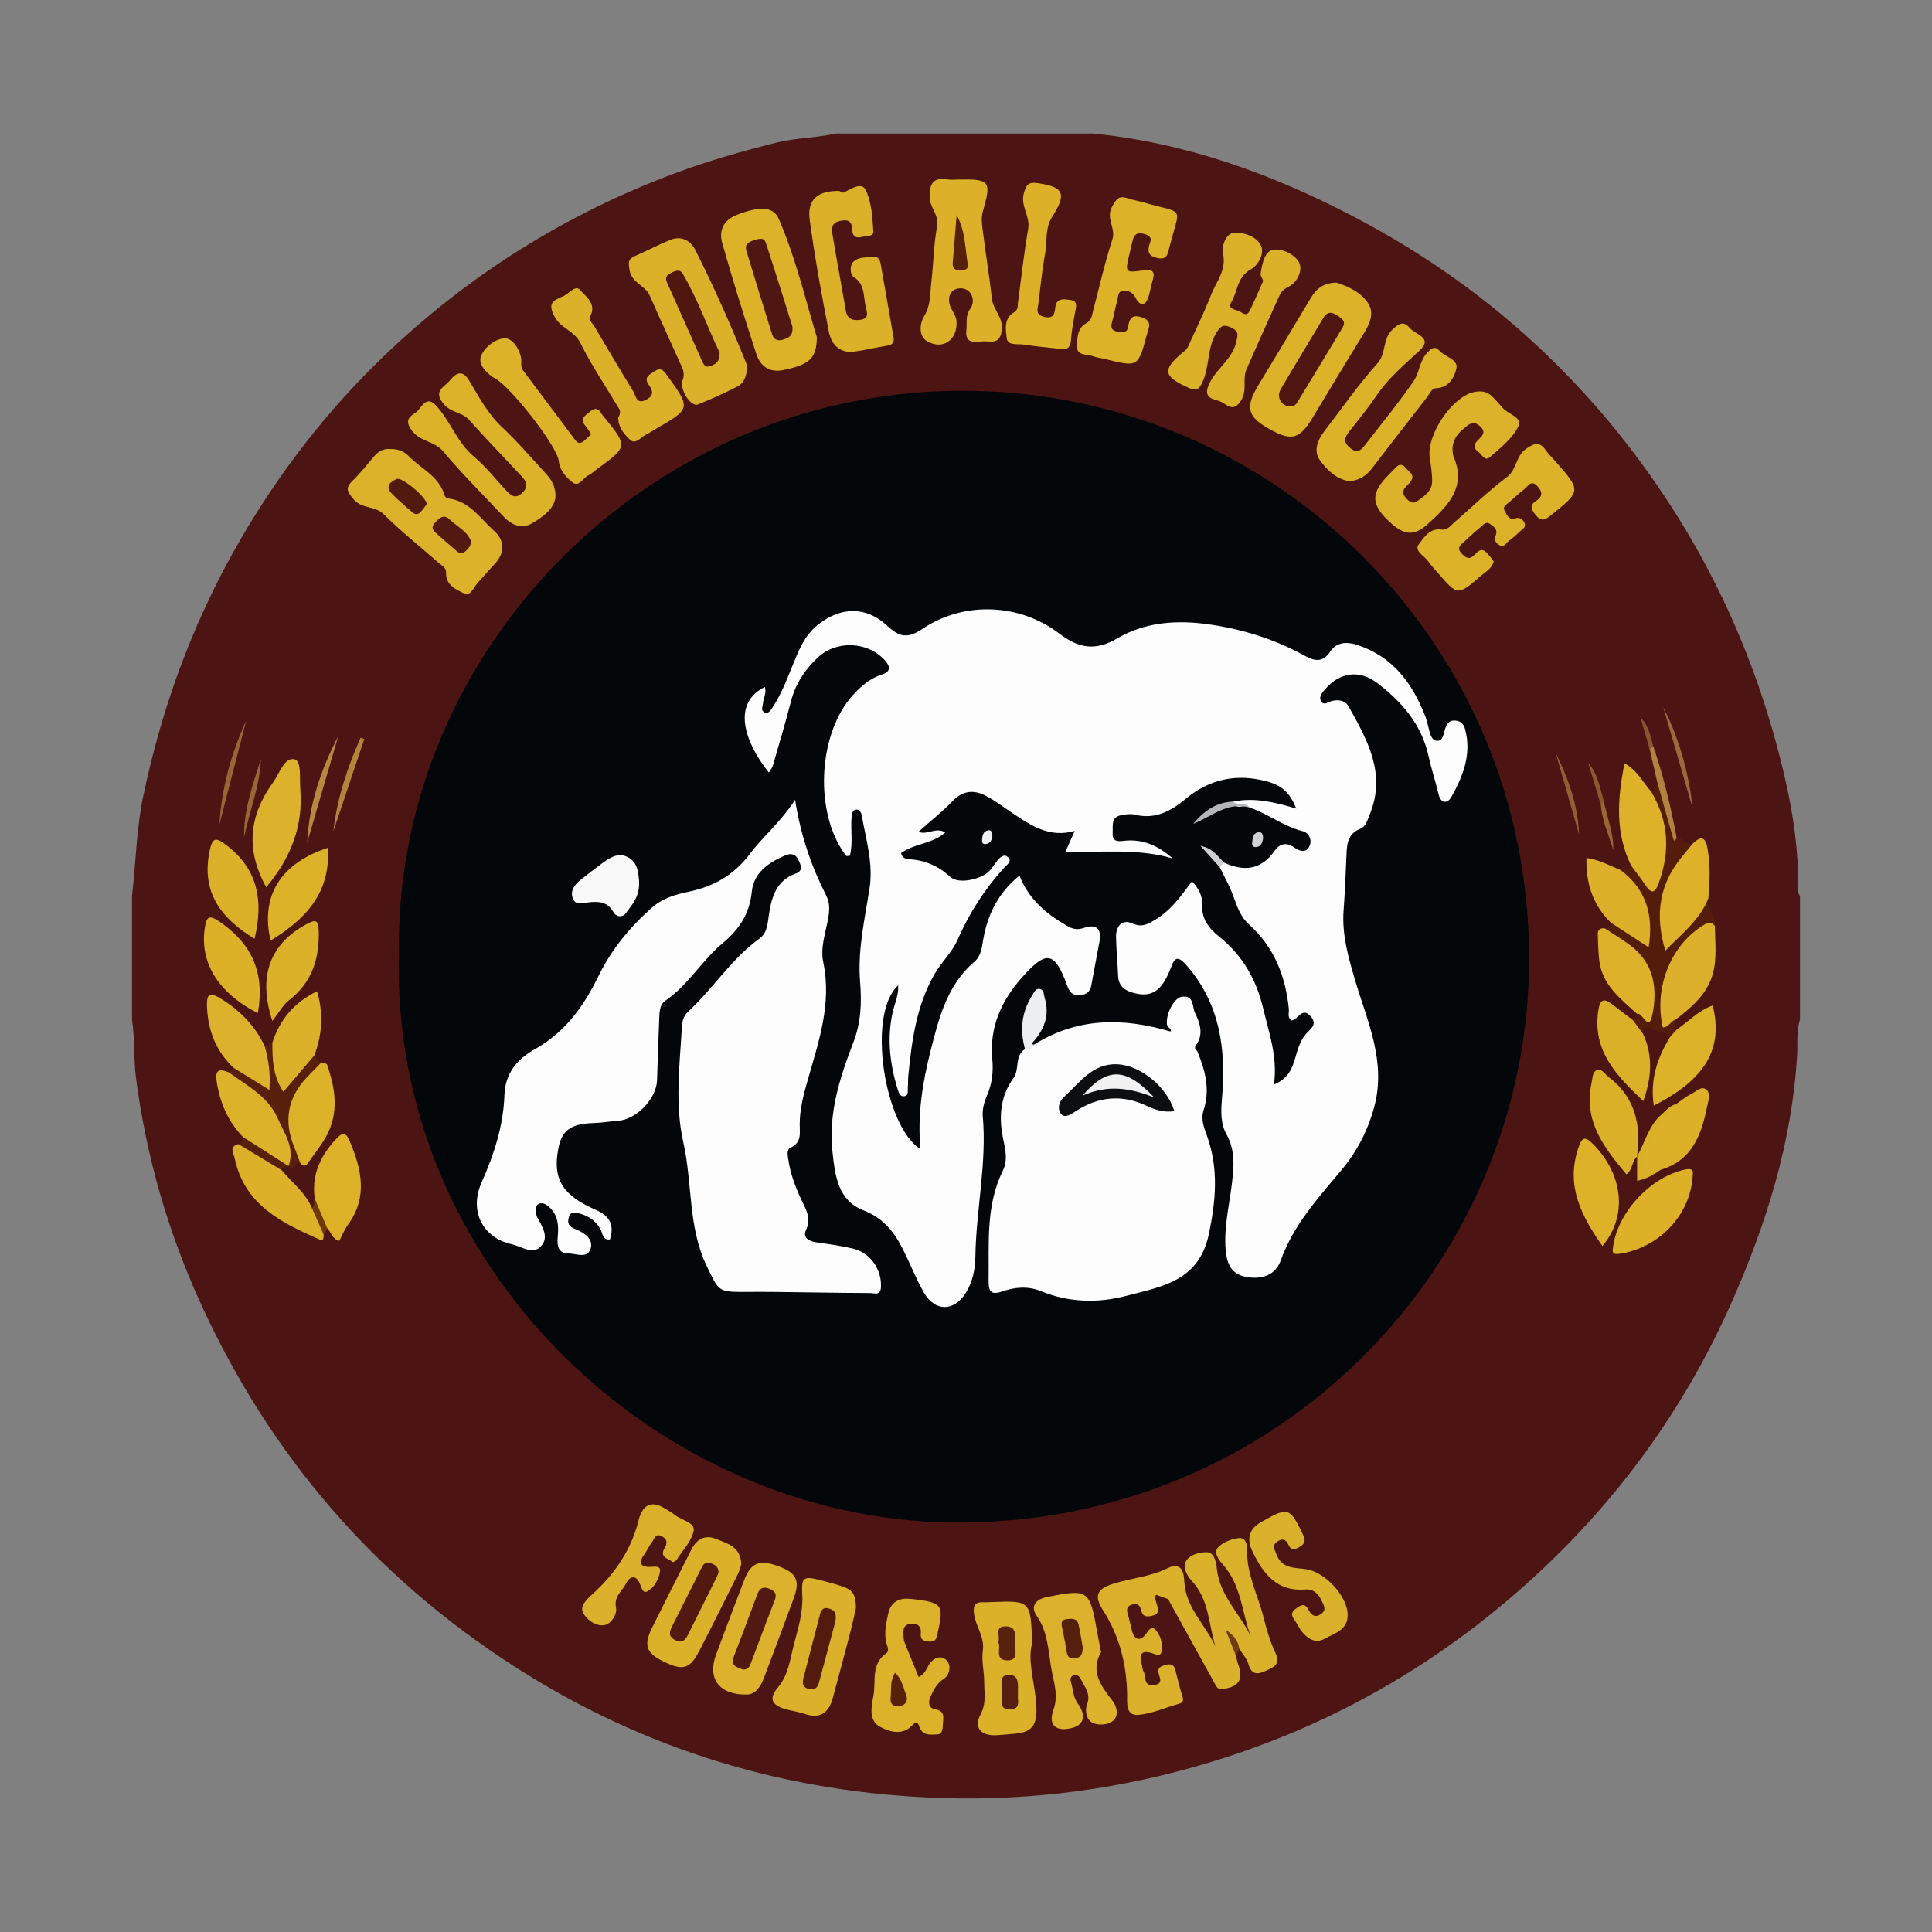 <?xml version="1.0" encoding="utf-8"?>
<!-- Generator: Adobe Illustrator 17.0.0, SVG Export Plug-In . SVG Version: 6.00 Build 0)  -->
<!DOCTYPE svg PUBLIC "-//W3C//DTD SVG 1.1//EN" "http://www.w3.org/Graphics/SVG/1.1/DTD/svg11.dtd">
<svg version="1.1" id="Layer_1" xmlns="http://www.w3.org/2000/svg" xmlns:xlink="http://www.w3.org/1999/xlink" x="0px" y="0px"
	 width="200px" height="200px" viewBox="0 0 200 200" enable-background="new 0 0 200 200" xml:space="preserve">
<rect x="0" y="0" width="200" height="200" fill="#808080" stroke="none"/>
<g>
	<path fill="#4C1412" d="M13.666,105.554c0-4.272,0-8.543,0-12.815c0.412-3.434,0.446-6.897,1.161-10.313
		c1.984-9.482,5.303-18.43,10.196-26.799c4.052-6.929,8.93-13.214,14.715-18.764c8.745-8.389,18.818-14.706,30.181-18.943
		c3.424-1.277,6.932-2.272,10.478-3.159c2.019-0.505,4.1-0.473,6.113-0.936c8.881,0,17.761,0,26.642,0
		c9.578,0.95,18.448,4.151,26.914,8.568c10.743,5.605,19.958,13.076,27.555,22.562c8.547,10.673,14.244,22.679,17.245,35.987
		c0.803,3.562,1.299,7.172,1.298,10.836c0,0.325-0.094,0.677,0.169,0.961c0,4.272,0,8.543,0,12.815
		c-0.399,1.188-0.222,2.436-0.293,3.645c-0.537,9.112-3.227,17.652-6.906,25.896c-4.894,10.968-11.871,20.498-20.766,28.551
		c-9.673,8.757-20.766,15.087-33.303,18.846c-9.008,2.7-18.212,3.94-27.593,3.64c-15.956-0.51-30.75-4.956-44.203-13.605
		c-14.457-9.294-25.256-21.809-32.416-37.427c-3.437-7.498-5.721-15.359-6.779-23.549C13.82,109.568,13.977,107.542,13.666,105.554z
		"/>
	<path fill="#04070A" d="M41.298,98.531c-0.396-31.378,26.215-58.648,59.381-58.07c31.483,0.549,57.569,26.147,57.614,58.685
		c0.045,31.805-26.009,58.86-59.811,58.461C68.107,157.248,40.322,131.13,41.298,98.531z"/>
	<path fill="#DCB12A" d="M130.768,29.073c-0.126-0.325-0.3-0.547-0.27-0.737c0.147-0.946,0.382-2.211,1.176-2.442
		c0.956-0.278,2.315,0.43,2.769,1.207c0.478,0.819-0.115,2.138-1.097,2.61c-0.547,0.263-0.764,0.591-0.954,1.008
		c-1.141,2.502-2.261,5.014-3.362,7.535c-0.444,1.016,0.133,2.152-0.58,3.246c-0.826,1.266-1.47,0.346-2.094,0.073
		c-0.639-0.28-1.816-0.264-1.26-1.65c0.683-1.7,2.467-2.657,2.885-4.534c0.15-0.674,0.305-1.08-0.49-1.458
		c-0.776-0.368-1.068-0.272-1.545,0.477c-1.01,1.584-0.708,3.482-1.45,5.117c-0.348,0.766-0.616,1-1.476,0.612
		c-2.677-1.205-2.754-1.878-0.347-3.843c0.28-0.228,0.42-0.648,0.58-0.999c0.722-1.584,1.495-3.149,2.119-4.772
		c0.533-1.387,1.638-2.567,1.223-4.337c-0.142-0.604,0.263-2.085,1.23-2.104c0.969-0.019,2.302,0.404,2.722,1.37
		c0.362,0.834-0.297,2.004-1.075,2.435c-1.449,0.802-1.345,2.357-2.059,3.493c-0.338,0.538,0.416,0.672,0.797,0.811
		c0.362,0.132,0.818,0.662,1.143,0.008C129.874,31.151,130.323,30.065,130.768,29.073z"/>
	<path fill="#DCB22A" d="M40.444,46.484c0.732-0.016,1.379,0.233,1.854,0.724c1.265,1.306,3.121,2.072,3.702,4.007
		c0.073,0.243,0.214,0.361,0.465,0.394c2.151,0.278,3.26,2.077,4.688,3.349c1.079,0.961,1.159,2.253,0.058,3.421
		c-0.577,0.612-1.117,1.26-1.693,1.873c-0.44,0.468-0.833,1.496-1.388,1.222c-0.841-0.416-2.005-0.848-1.951-2.197
		c0.021-0.533-0.458-0.733-0.78-1.017c-1.895-1.669-3.881-3.244-5.669-5.019c-0.91-0.904-2.264-0.535-3.124-1.559
		c-0.622-0.741-0.913-1.131-0.133-1.889c0.802-0.78,1.502-1.665,2.228-2.521C39.171,46.718,39.729,46.412,40.444,46.484z"/>
	<path fill="#DCB12A" d="M77.332,38.098c-0.054,0.8-0.287,1.543-0.972,1.898c-1.341,0.696-2.726,1.321-4.131,1.877
		c-0.699,0.276-1.919-1.528-1.562-2.525c0.207-0.58,0.093-0.962-0.103-1.403c-1.097-2.458-2.229-4.9-3.313-7.363
		c-0.463-1.053-1.866-1.272-2.079-2.627c-0.115-0.731-0.202-1.118,0.533-1.437c1.233-0.536,2.426-1.169,3.668-1.681
		c1.128-0.465,2.109,0.065,2.582,0.998c1.952,3.848,3.693,7.798,5.307,11.801C77.322,37.786,77.313,37.965,77.332,38.098z"/>
	<path fill="#DAB12A" d="M120.907,162.319c1.642-0.79,1.665,0.955,1.696,1.466c0.166,2.694,2.203,4.419,3.221,6.667
		c-0.716-2.29-0.639-4.837-2.423-6.765c-0.484-0.523-0.961-1.354-0.69-1.958c0.347-0.774,1.405-1.037,2.178-1.045
		c0.825-0.009,1.014,1.047,1.074,1.663c0.273,2.807,2.362,4.651,3.494,7.002c-0.896-2.484-0.974-5.264-2.854-7.378
		c-0.395-0.444-1.022-1.233-0.511-1.786c0.488-0.528,1.354-0.857,2.097-0.959c0.815-0.112,0.92,0.721,0.911,1.317
		c-0.036,2.457,1.128,4.607,1.707,6.904c0.314,1.247,0.678,2.507,1.227,3.662c0.557,1.173-0.129,1.449-0.934,1.826
		c-0.89,0.417-1.539,0.494-1.874-0.697c-0.159-0.567-0.622-1.049-0.948-1.569c-0.339-0.378-0.661-0.767-0.77-1.164
		c0.376,0.495,0.29,1.211,0.426,1.875c0.085,0.321,0.146,0.65,0.259,0.961c0.55,1.511,0.048,2.281-1.583,2.504
		c-0.421,0.058-0.598-0.09-0.776-0.415c-1.632-2.967-3.274-5.929-4.913-8.892c-0.518-0.554-0.307-1.358-0.717-1.98
		C119.722,162.83,120.659,162.733,120.907,162.319z"/>
	<path fill="#DCB129" d="M99.27,18.587c3.241-0.058,3.371,0.164,2.457,3.366c-0.189,0.662-0.052,1.442,0.038,2.155
		c0.286,2.277,0.665,4.542,0.917,6.822c0.126,1.143,1.158,1.878,1.022,3.214c-0.167,1.647-1.216,1.113-2.043,1.201
		c-0.847,0.09-1.776,0.204-1.619-1.166c0.086-0.751-0.142-1.497,0.416-2.236c0.38-0.503,0.337-1.376-0.231-1.841
		c-0.428-0.351-1.196-0.338-1.59,0.003c-0.547,0.473-0.456,1.303-0.147,1.867c0.241,0.441,0.5,0.803,0.529,1.339
		c0.099,1.862-1.392,2.95-3.027,2.025c-0.993-0.562-0.717-1.974-0.35-2.559c0.724-1.156,0.626-2.339,0.764-3.524
		c0.226-1.947,0.251-3.925,0.602-5.845c0.216-1.182-0.742-1.871-0.765-2.965c-0.03-1.47,0.352-2.094,1.853-1.864
		C98.477,18.637,98.877,18.587,99.27,18.587z"/>
	<path fill="#DCB229" d="M154.633,58.119c-0.231,0.791-0.882,1.092-1.378,1.523c-2.342,2.032-2.349,2.027-4.362-0.28
		c-0.369-0.422-0.756-0.834-1.075-1.292c-0.388-0.557-1.457-1.039-0.946-1.721c0.524-0.7,1.136-1.71,2.353-1.531
		c0.599,0.088,0.905-0.377,1.27-0.693c1.825-1.578,3.552-3.283,5.478-4.722c1.059-0.791,0.916-2.184,2.002-2.935
		c0.858-0.593,1.392-0.797,2.038,0.14c0.285,0.413,0.661,0.762,0.994,1.141c2.705,3.085,2.692,3.068-0.527,5.646
		c-0.605,0.485-0.966,0.573-1.5-0.073c-0.472-0.572-0.695-0.996,0.052-1.48c0.676-0.438,0.658-0.925,0.122-1.507
		c-0.664-0.721-0.969,0.009-1.354,0.303c-0.534,0.407-1.031,0.865-1.532,1.314c-0.278,0.249-0.773,0.478-0.509,0.924
		c0.223,0.378,0.408,1.009,1.094,0.785c0.487-0.159,0.776,0.092,0.952,0.459c0.236,0.493-0.259,0.68-0.512,0.934
		c-0.355,0.356-0.75,0.677-1.149,0.983c-0.28,0.215-0.487,0.721-0.968,0.369c-0.32-0.234-0.573-0.489-0.347-0.981
		c0.276-0.602-0.233-0.957-0.622-1.214c-0.407-0.27-0.716,0.168-1.001,0.403c-0.562,0.464-1.098,0.959-1.633,1.454
		c-0.363,0.335-0.818,0.623-0.275,1.219c0.46,0.505,0.829,0.688,1.372,0.121c0.294-0.307,0.674-0.711,1.147-0.277
		C154.135,57.426,154.379,57.806,154.633,58.119z"/>
	<path fill="#DCB229" d="M57.501,51.477c-0.17,1.259-1.348,2.059-2.467,2.717c-0.993,0.585-2.068,0.178-2.882-0.692
		c-2.106-2.252-4.304-4.427-6.285-6.784c-0.92-1.094-2.439-0.976-3.301-2.235c-0.766-1.118-0.01-1.412,0.517-1.813
		c0.582-0.442,0.997-1.851,2.093-0.648c1.471,1.615,2.149,3.799,3.893,5.255c1.196,0.999,2.171,2.261,3.242,3.409
		c0.525,0.563,1.021,1.083,1.796,0.291c0.667-0.681,0.331-1.197-0.167-1.73c-1.8-1.924-3.631-3.821-5.384-5.786
		c-0.715-0.802-1.834-0.72-2.596-1.603c-1.215-1.408,0.061-1.769,0.648-2.513c0.673-0.854,1.327-0.98,1.926,0.008
		c1.033,1.702,1.936,3.462,3.436,4.866c1.592,1.491,3.017,3.162,4.497,4.77C57.04,49.612,57.54,50.291,57.501,51.477z"/>
	<path fill="#DCB229" d="M139.704,49.813c-1.305-0.169-2.328-1.132-3.083-2.192c-0.666-0.935-0.231-2.06,0.465-2.966
		c1.813-2.36,3.519-4.816,5.499-7.027c0.952-1.063,0.503-2.512,1.564-3.515c0.766-0.724,1.193-0.863,1.846-0.107
		c0.573,0.663,2.396,0.952,0.941,2.303c-1.548,1.438-3.162,2.781-4.372,4.55c-0.918,1.342-1.942,2.613-2.952,3.889
		c-0.538,0.679-0.448,1.179,0.23,1.692c0.735,0.556,1.117,0.082,1.512-0.429c1.68-2.179,3.443-4.301,4.992-6.57
		c0.606-0.888,0.601-2.14,1.463-2.997c0.452-0.449,0.745-0.624,1.211-0.125c0.592,0.633,1.949,0.903,1.749,1.809
		c-0.193,0.877-0.747,2.006-2.097,2.059c-0.487,0.019-0.662,0.569-0.93,0.912c-1.899,2.434-3.791,4.873-5.667,7.325
		C141.503,49.171,140.832,49.71,139.704,49.813z"/>
	<path fill="#DCB229" d="M138.328,29.254c1.127,0.368,2.471,0.912,3.266,2.09c0.742,1.099,0.181,2.224-0.478,3.282
		c-1.778,2.855-3.496,5.748-5.239,8.625c-1.418,2.341-2.273,2.495-4.921,0.896c-1.813-1.095-1.988-2.118-0.728-4.206
		c1.825-3.025,3.658-6.045,5.461-9.084C136.244,29.922,136.954,29.3,138.328,29.254z"/>
	<path fill="#DCB229" d="M84.561,34.913c-0.017,2.217-0.802,2.848-3.495,3.401c-1.433,0.294-2.359-0.431-2.755-1.628
		c-1.264-3.825-2.455-7.677-3.555-11.552c-0.348-1.226,0.125-2.33,1.443-2.856c2.34-0.935,3.841-0.943,4.406,0.352
		C82.396,26.738,83.397,31.114,84.561,34.913z"/>
	<path fill="#DCB228" d="M119.04,25.143c0.195-0.426,0.067-0.744-0.612-0.929c-0.738-0.202-1.039,0.085-1.19,0.731
		c-0.102,0.437-0.209,0.873-0.312,1.309c-0.479,2.02-0.481,2.007,1.58,1.71c0.689-0.099,1.098,0.123,0.848,0.941
		c-0.18,0.588-0.278,1.202-0.454,1.791c-0.312,1.045-0.907,0.986-1.331,0.161c-0.323-0.629-0.787-0.808-1.324-0.757
		c-0.564,0.054-0.476,0.689-0.598,1.084c-0.215,0.694-0.313,1.424-0.52,2.121c-0.155,0.521-0.115,0.883,0.479,1.01
		c0.507,0.108,1.074,0.237,1.179-0.5c0.129-0.9,0.445-1.291,1.438-0.953c1.121,0.381,0.673,1.106,0.498,1.766
		c-0.896,3.389-0.903,3.386-4.299,2.548c-0.435-0.107-0.891-0.153-1.308-0.306c-0.587-0.215-1.591-0.055-1.602-0.876
		c-0.012-0.88-0.042-1.996,0.919-2.525c0.563-0.309,0.584-0.755,0.708-1.226c0.656-2.492,1.218-5.014,2.013-7.46
		c0.379-1.165-0.692-2.113-0.051-3.342c0.462-0.887,0.756-1.228,1.686-0.9c0.474,0.167,0.982,0.236,1.465,0.378
		c4.538,1.335,3.924,0.182,2.765,4.833c-0.157,0.631-0.264,1.156-1.189,0.961C118.924,26.521,118.712,26.104,119.04,25.143z"/>
	<path fill="#DCB12A" d="M86.876,19.771c0.157,0.057,0.356,0.207,0.464,0.157c0.771-0.354,1.85-1.167,2.297-0.22
		c0.597,1.265,0.674,2.815,0.773,4.257c0.038,0.556-0.799,0.451-1.257,0.573c-0.527,0.141-0.901-0.081-0.917-0.659
		c-0.023-0.835-0.274-1.207-1.231-1.019c-1.012,0.199-0.919,0.863-0.81,1.519c0.432,2.596,0.919,5.183,1.364,7.776
		c0.151,0.878,0.695,1.049,1.464,0.957c1.01-0.122,0.727-0.778,0.588-1.376c-0.249-1.077-0.032-2.295-1.239-3.061
		c-0.363-0.231-0.442-1.136-0.051-1.553c0.515-0.55,1.34-0.455,2.059-0.525c0.626-0.061,0.729,0.392,0.809,0.849
		c0.437,2.483,0.863,4.967,1.305,7.449c0.101,0.565-0.098,0.807-0.672,0.894c-1.137,0.172-2.258,0.463-3.397,0.61
		c-1.528,0.197-2.374-0.774-2.625-2.059c-0.752-3.846-1.458-7.707-1.98-11.59C83.537,20.655,84.667,19.722,86.876,19.771z"/>
	<path fill="#DCB22A" d="M150.446,47.194c1.4,3.202-0.521,5.125-2.583,6.998c-1.467,1.333-2.48,1.281-4.076-0.224
		c-1.674-1.58-1.846-2.666-0.622-4.168c0.389-0.477,0.859-0.887,1.268-1.348c0.386-0.435,0.749-0.445,1.104,0.007
		c0.316,0.402,0.997,0.67,0.5,1.385c-0.347,0.5-1.2,0.872-0.52,1.68c0.297,0.353,0.708,0.704,1.159,0.378
		c0.714-0.516,1.561-1.027,1.575-2.044c0.012-0.835-0.126-1.676-0.247-2.507c-0.332-2.29,2.238-6.175,4.483-6.739
		c0.751-0.189,1.454-0.128,2.022,0.467c0.348,0.364,0.695,0.73,1.014,1.119c0.563,0.688,2.147,0.992,1.645,1.976
		c-0.634,1.242-1.87,2.213-2.962,3.17c-0.507,0.444-0.832-0.328-1.207-0.6c-0.46-0.333-0.468-0.691-0.063-1.116
		c0.404-0.424,1.019-0.831,0.267-1.511c-0.729-0.659-1.176-0.162-1.718,0.284C150.563,45.16,150.182,46.061,150.446,47.194z"/>
	<path fill="#DBB22A" d="M95.099,173.606c0.69-0.332,0.801-0.865,1.061-1.272c0.484-0.755,1.263-1.016,1.822-0.47
		c0.519,0.506,0.345,1.536-0.269,1.922c-0.747,0.471-1.053,1.14-1.378,1.828c-0.252,0.535-0.26,1.208,0.486,1.335
		c1.036,0.176,0.824,0.871,0.787,1.519c-0.025,0.442-0.017,1.055-0.565,1.073c-0.668,0.022-1.502,0.191-1.852-0.746
		c-0.094-0.252-0.238-0.761-0.656-0.285c-1.04,1.181-2.36,0.803-3.373,0.281c-1.227-0.632-0.993-1.995-0.755-3.179
		c0.307-1.528-0.301-3.318,1.345-4.473c0.358-0.251,0.074-0.741-0.011-1.111c-0.235-1.021-0.003-2.02,0.211-2.994
		c0.231-1.055,0.962-1.608,2.089-1.53c0.224,0.016,0.448,0.03,0.67,0.058c2.842,0.356,3.007,0.617,2.351,3.495
		c-0.106,0.467-0.139,0.888-0.762,0.881c-0.563-0.006-1.053-0.112-0.979-0.816c0.095-0.898-0.475-1.118-1.13-1.011
		c-0.857,0.14-0.655,0.898-0.642,1.495c0.003,0.163,0.059,0.332,0.121,0.486C94.126,171.229,94.593,172.364,95.099,173.606z"/>
	<path fill="#DCB12B" d="M113.981,171.025c-1.144,2.004-0.006,3.512,1.215,5.083c0.394,0.507,0.661,1.478,0.047,2.009
		c-0.527,0.456-1.469,0.52-2.09,0.252c-0.706-0.304-0.865-1.289-0.626-1.907c0.429-1.109-0.233-1.802-0.632-2.62
		c-0.153-0.314-0.418-0.569-0.806-0.399c-0.315,0.137-0.294,0.475-0.215,0.731c0.222,0.724,0.195,1.471,0.701,2.179
		c0.916,1.283,0.606,2.209-0.582,2.519c-1.638,0.427-2.518-0.241-1.95-1.842c0.486-1.37,0.148-2.555-0.106-3.744
		c-0.432-2.022-0.338-4.173-1.623-6.024c-0.643-0.927-0.195-1.693,1.098-1.949c4.205-0.831,4.388-0.742,5.133,3.451
		C113.671,169.48,113.819,170.19,113.981,171.025z"/>
	<path fill="#DBB12A" d="M106.844,170.097c-0.513,1.89,0.295,4.125,0.431,6.402c0.128,2.155-0.426,2.876-2.537,3.001
		c-0.503,0.03-1.004,0.094-1.507,0.126c-1.666,0.108-2.472-0.74-1.72-2.162c0.623-1.18,0.369-2.26,0.37-3.391
		c0.001-1.062-0.29-2.149-0.14-3.18c0.208-1.43-0.725-2.494-0.903-3.783c-0.119-0.859,0.062-1.301,0.995-1.246
		c0.279,0.016,0.56-0.012,0.84-0.022C106.695,165.698,106.695,165.698,106.844,170.097z"/>
	<path fill="#DBB12B" d="M88.608,166.464c-0.148,0.638-0.343,1.57-0.582,2.491c-0.593,2.279-1.196,4.556-1.817,6.827
		c-0.406,1.487-1.273,2.196-2.878,1.647c-0.582-0.199-1.2-0.29-1.799-0.439c-1.58-0.393-2.031-1.079-1.023-2.282
		c1.135-1.354,1.27-2.914,1.667-4.44c0.441-1.697,0.969-3.315,0.876-5.198c-0.087-1.754,0.034-1.987,1.992-1.463
		c0.704,0.189,1.411,0.37,2.102,0.6C88.27,164.581,88.583,165.024,88.608,166.464z"/>
	<path fill="#DCB12A" d="M64.004,43.192c0.405-0.594,0.043-0.935-0.183-1.312c-1.265-2.115-2.652-4.17-3.74-6.373
		c-0.625-1.265-2.047-1.519-2.683-2.746c-0.517-1-0.485-1.51,0.536-1.924c0.051-0.021,0.093-0.072,0.145-0.084
		c0.727-0.163,1.439-1.365,1.98-0.728c0.559,0.658,1.737,1.41,1.041,2.717c-0.209,0.392,0.228,0.709,0.418,1.031
		c1.34,2.265,2.673,4.535,4.055,6.774c0.264,0.428,0.288,1.344,1.268,0.859c0.849-0.42,0.793-0.912,0.313-1.581
		c-0.562-0.782,0.112-1.051,0.623-1.4c0.567-0.387,0.854-0.151,1.21,0.341c2.558,3.534,2.567,3.53-1.161,5.667
		c-0.291,0.167-0.565,0.373-0.869,0.508c-0.572,0.255-1.133,1.133-1.727,0.592C64.58,44.944,63.959,44.137,64.004,43.192z"/>
	<path fill="#DBB02B" d="M120.907,162.319c0.095,0.443-1.13,0.786,0.003,1.392c0.574,0.308-0.219,1.196,0.012,1.826
		c-0.417-0.149-0.835-0.299-1.253-0.448c-0.177,0.349-0.011,0.655,0.079,0.967c0.144,0.5,0.323,1.016-0.422,1.195
		c-0.517,0.124-1.009,0.196-1.178-0.519c-0.114-0.482-0.34-0.816-0.949-0.628c-0.74,0.229-0.522,0.715-0.389,1.207
		c0.131,0.486,0.24,0.979,0.363,1.468c0.274,1.089,0.922,1.129,1.479,0.334c0.319-0.455,0.602-0.814,0.965-0.403
		c0.512,0.58,0.769,1.399,0.644,2.183c-0.109,0.685-0.615,0.364-1.046,0.23c-1.092-0.339-1.307,0.181-1.032,1.129
		c0.078,0.268,0.069,0.58,0.205,0.809c0.293,0.493-0.076,1.499,1.036,1.38c1.095-0.118,0.567-0.797,0.492-1.348
		c-0.072-0.532,0.367-0.619,0.743-0.734c0.506-0.154,0.871-0.055,1.016,0.523c0.231,0.924,0.446,1.855,0.739,2.759
		c0.185,0.571-0.113,0.67-0.534,0.787c-1.347,0.374-2.671,0.981-4.037,1.094c-1.348,0.112-1.149-1.302-1.161-2.077
		c-0.052-3.154-0.793-6.088-2.491-8.736c-0.921-1.436-0.709-2.183,0.943-2.723C117.039,163.365,119.087,163.236,120.907,162.319z"/>
	<path fill="#DCB229" d="M61.206,44.943c-0.238-0.339-0.41-0.623-0.62-0.878c-0.63-0.766,0.042-1.06,0.497-1.455
		c0.517-0.449,0.892-0.328,1.196,0.239c0.052,0.097,0.135,0.179,0.205,0.266c2.537,3.11,2.537,3.11-0.74,5.49
		c-0.272,0.198-0.516,0.458-0.817,0.589c-0.571,0.249-0.981,1.276-1.654,0.747c-0.658-0.517-1.322-1.228-1.424-2.188
		c-0.17-1.61-5.011-7.697-6.522-8.523c-0.821-0.449-1.859-1.437-1.546-2.324c0.336-0.952,1.564-1.911,2.557-1.878
		c0.722,0.024,1.559,1.212,1.625,2.263c0.023,0.372-0.085,0.7,0.178,1.049c1.758,2.327,3.495,4.669,5.247,7.001
		c0.228,0.303,0.464,0.721,0.94,0.39C60.638,45.517,60.894,45.228,61.206,44.943z"/>
	<path fill="#DCB128" d="M109.686,36.106c-1.28-0.145-2.455-0.23-3.612-0.427c-0.668-0.114-1.771,0.152-1.862-0.675
		c-0.096-0.87-0.325-2.051,0.761-2.676c0.443-0.255,0.357-0.653,0.408-1.021c0.347-2.55,0.618-5.112,1.057-7.646
		c0.224-1.292-0.821-2.308-0.45-3.664c0.261-0.952,0.543-1.165,1.437-1.037c2.74,0.392,3.012,1.113,1.466,3.534
		c-0.708,1.108-0.483,2.502-0.705,3.76c-0.3,1.705-0.489,3.431-0.69,5.152c-0.065,0.553-0.373,1.195,0.629,1.403
		c0.947,0.197,1.045-0.312,1.117-0.97c0.11-1.011,0.831-0.872,1.503-0.796c0.889,0.101,0.648,0.703,0.552,1.26
		c-0.162,0.936-0.367,1.873-0.42,2.817C110.823,36.053,110.391,36.281,109.686,36.106z"/>
	<path fill="#DBB12A" d="M76.739,161.925c-0.091,0.261-0.193,0.701-0.388,1.095c-1.321,2.661-2.638,5.325-4.006,7.962
		c-0.96,1.849-1.732,2.008-3.836,0.927c-1.635-0.839-1.884-1.64-0.998-3.424c1.346-2.711,2.717-5.409,4.079-8.111
		c0.533-1.057,1.421-1.517,2.5-1.075C75.229,159.766,76.661,160.054,76.739,161.925z"/>
	<path fill="#DCB12B" d="M77.385,175.417c-2.939,0.082-4.185-1.647-3.254-4.145c0.957-2.568,1.924-5.132,2.903-7.691
		c0.7-1.83,1.586-2.175,3.576-1.436c1.858,0.69,2.234,1.464,1.546,3.34c-1,2.73-2.028,5.45-3.054,8.17
		C78.749,174.587,78.233,175.355,77.385,175.417z"/>
	<path fill="#DAB12A" d="M139.511,167.155c0.019,1.599-1.359,1.916-2.385,2.485c-0.943,0.523-1.74,0.024-2.35-0.727
		c-0.315-0.388-0.509-0.872-0.808-1.276c-0.419-0.566-0.18-0.862,0.317-1.211c0.53-0.372,0.866-0.397,1.175,0.23
		c0.294,0.596,0.748,0.855,1.349,0.382c0.553-0.435,0.201-0.9-0.006-1.352c-0.332-0.724-0.85-1.211-1.688-1.142
		c-2.92,0.24-4.331-1.612-5.438-3.888c-0.641-1.317-0.421-2.391,0.93-3.121c0.049-0.027,0.098-0.056,0.146-0.083
		c2.583-1.474,2.804-1.383,4.12,1.391c0.267,0.563,0.283,0.904-0.274,1.249c-0.484,0.3-0.907,0.507-1.213-0.172
		c-0.277-0.613-0.676-0.689-1.19-0.311c-0.574,0.422-0.217,0.843-0.039,1.325c0.561,1.518,1.941,1.325,3.102,1.518
		C137.207,162.776,139.486,165.242,139.511,167.155z"/>
	<path fill="#DBB02B" d="M69.688,161.72c-0.522-0.397-1.469-0.495-0.884-1.468c0.338-0.562,0.232-0.953-0.323-1.233
		c-0.634-0.32-0.75,0.3-0.988,0.613c-0.303,0.398-0.499,0.878-0.798,1.281c-0.713,0.964-0.282,1.348,0.701,1.287
		c0.512-0.032,1.035-0.089,0.923,0.514c-0.151,0.814-0.575,1.626-1.333,2.035c-0.385,0.208-0.551-0.27-0.702-0.687
		c-0.358-0.989-1.008-1.056-1.489-0.116c-0.401,0.784-1.278,1.316-1.02,2.512c0.134,0.619-0.499,1.667-1.233,1.78
		c-0.878,0.135-1.82-0.573-2.186-1.291c-0.353-0.694,0.436-1.439,1.001-1.949c2.32-2.095,4.005-4.595,4.751-7.631
		c0.378-1.54,1.299-2.083,2.634-1.256c0.381,0.236,0.79,0.439,1.133,0.723c0.67,0.554,2.084,0.762,1.933,1.612
		c-0.19,1.073-1.122,2.017-1.749,3.007C69.986,161.569,69.82,161.628,69.688,161.72z"/>
	<path fill="#541C0B" d="M173.508,105.517c0.117,0.35-0.382,0.736,0.063,1.066c0.058,0.507-0.198,0.731-0.679,0.753
		c-0.603-0.647-1.516-0.57-2.247-0.941c-0.387-0.197-0.477,0.311-0.559,0.626c-0.82-0.125-1.094-0.653-1.048-1.418
		c0.283-0.129,0.402-0.362,0.419-0.66c0.812,0.003,1.259-0.118,1.298-1.212c0.101-2.825-1.023-4.85-3.38-6.307
		c-0.512-0.317-1.335-0.414-1.248-1.324c0.372-0.016,0.608-0.182,0.64-0.576c1.449-0.234,2.117,1.251,3.551,1.563
		c0.187-2.105-0.164-3.97-1.605-5.571c-0.391-0.434-1.076-0.687-0.966-1.458c0.42-0.028,0.861-0.002,1.102-0.46
		c0.814,0.02,1.077,0.714,1.466,1.23c0.526,0.698,0.836,0.568,1.115-0.191c0.869-2.367,0.763-4.695-0.151-7.029
		c-0.204-0.521-0.801-0.998-0.358-1.67c0.658-0.104,0.546-0.644,0.612-1.083c1.093,1.122,0.912,2.702,1.425,4.035
		c0.221,0.575,0.208,1.242,0.595,1.775c0.618,0.069,0.932,0.878,1.659,0.682c0.196,0.585-0.216,0.95-0.52,1.325
		c-2.121,2.617-2.998,5.522-2.063,8.899c1.15-1.275,2.548-2.321,3.342-3.906c0.172-0.343,0.412-0.676,0.875-0.68
		c-0.291,1.078,0.754,1.842,0.676,2.871c-3.395,1.869-5.272,4.633-5.282,8.615C172.238,105.563,172.715,105.621,173.508,105.517z"/>
	<path fill="#DDB128" d="M170.921,81.941c1.819,3.037,2.005,6.198,0.78,9.496c-0.392,1.054-0.76,1.114-1.376,0.181
		c-0.458-0.695-0.982-1.346-1.476-2.016c-1.663-3.396-1.417-6.913-0.679-10.584C169.469,79.715,170.053,80.966,170.921,81.941z"/>
	<path fill="#DCB12B" d="M27.558,91.845c-2.214-3.987-1.705-7.527,0.728-10.879c0.657-0.905,1.141-2.587,2.186-2.372
		c0.77,0.158,0.525,2.003,0.614,3.083C31.398,85.478,30.135,88.786,27.558,91.845z"/>
	<path fill="#DCB128" d="M175.215,121.864c-0.278,3.953-3.497,7.313-7.545,7.929c-0.872,0.133-0.754-0.281-0.664-0.863
		c0.557-3.585,3.974-7.155,7.473-7.869C175.358,120.883,175.273,121.321,175.215,121.864z"/>
	<path fill="#DCB129" d="M29.143,121.129c1.084,1.286,2.477,2.325,3.148,3.94c1.044,0.636,1.095,1.71,1.215,2.754
		c-0.022,0.262,0.015,0.686-0.402,0.503c-3.957-1.736-7.809-3.608-8.81-8.425c-0.104-0.502-0.63-1.218,0.388-1.465
		C26.44,118.883,28.091,119.51,29.143,121.129z"/>
	<path fill="#DCB228" d="M172.892,107.337c0.226-0.251,0.453-0.502,0.679-0.753c1.229-0.841,2.255-1.99,3.723-2.492
		c1.136,4.43-0.753,7.665-6.096,10.358C170.795,111.806,171.553,109.506,172.892,107.337z"/>
	<path fill="#DDB02C" d="M173.508,105.517c-0.535,0.151-0.749,0.835-1.375,0.843c-0.969-4.204,0.91-8.716,4.406-10.702
		c0.465-0.264,0.708-0.126,0.983,0.199c0.013,1.44,0.18,2.875-0.068,4.321C177.033,102.638,175.323,104.107,173.508,105.517z"/>
	<path fill="#DDB129" d="M176.847,92.988c-0.861,2.224-2.712,3.627-4.452,5.427c-1.134-3.768-0.615-7.012,1.87-9.905
		c0.325-0.379,0.632-0.773,0.947-1.16c0.824-0.814,1.32-0.793,1.548,0.488C177.065,89.558,177.002,91.268,176.847,92.988z"/>
	<path fill="#DDB228" d="M32.578,124.063c-0.34-2.479,0.615-4.471,2.28-6.229c0.626-0.661,0.983-0.543,1.312,0.226
		c1.258,2.944,1.948,5.865-0.166,8.755c-0.358,0.49-0.585,1.077-0.878,1.63c-0.737-0.139-0.819-0.88-1.247-1.284
		C32.794,126.402,32.787,125.19,32.578,124.063z"/>
	<path fill="#DBB229" d="M25.135,117.687c-1.54-1.626-2.39-3.558-2.71-5.773c-0.183-1.263,0.361-1.265,1.255-0.908
		c3.402,0.923,6.696,4.972,6.854,8.473c0.022,0.491,0.175,1.158-0.665,1.229l-0.007,0.001
		C28.102,119.989,26.263,119.395,25.135,117.687z"/>
	<path fill="#DCB12A" d="M26.349,97.183c-3.472-2.121-5.56-4.817-4.64-9.138c0.303-1.422,0.678-1.334,1.66-0.601
		C26.755,89.971,27.283,93.318,26.349,97.183z"/>
	<path fill="#DCB129" d="M167.747,90.061c2.658,1.979,3.453,4.655,2.92,8.006c-1.346-0.877-2.623-1.709-3.9-2.541
		c-1.874-1.829-2.608-4.08-2.536-6.71C165.547,88.992,166.62,89.605,167.747,90.061z"/>
	<path fill="#DDB128" d="M165.881,128.99c-2.131-3.044-3.815-6.177-2.512-10.101c0.379-1.142,0.668-1.353,1.585-0.417
		C168.07,121.655,168.479,125.941,165.881,128.99z"/>
	<path fill="#DBB029" d="M169.039,105.604c0.349,0.472,0.699,0.945,1.048,1.418c1.053,2.273,0.892,4.546,0.025,6.965
		c-2.742-2.623-5.277-5.165-4.662-9.345c0.172-1.17,0.54-1.375,1.457-0.666C167.613,104.523,168.328,105.061,169.039,105.604z"/>
	<path fill="#DCB12B" d="M24.173,110.533c-1.841-1.743-2.665-3.898-2.748-6.416c-0.046-1.39,0.427-1.359,1.404-0.759
		c1.995,1.224,3.574,2.815,4.576,4.948c1.387,1.177,0.75,2.813,0.926,4.253c0.061,0.503-0.509,0.632-0.866,0.418
		C26.292,112.273,24.914,111.825,24.173,110.533z"/>
	<path fill="#DCB229" d="M33.279,109.975c0.196,0.072,0.523,0.097,0.568,0.222c0.885,2.49,1.263,5.005-0.086,7.452
		c-0.536,0.973-1.26,1.841-1.89,2.763c-0.279,0.409-0.531,0.285-0.79-0.011C28.363,116.25,29.214,112.073,33.279,109.975z"/>
	<path fill="#DCB128" d="M26.689,104.883c-4.111-2.114-6.028-5.228-5.486-8.823c0.165-1.094,0.381-1.424,1.49-0.671
		C26.102,97.704,27.437,100.728,26.689,104.883z"/>
	<path fill="#DAB029" d="M169.475,119.718c-0.574,0.477-0.431,1.384-1.114,1.844c-2.29-2.738-4.463-5.5-3.606-9.44
		c0.107-0.49,0.087-1.145,0.529-1.338c0.514-0.224,0.85,0.408,1.235,0.702c2.772,2.112,3.406,4.992,2.936,8.26L169.475,119.718z"/>
	<path fill="#DDB129" d="M166.127,96.102c0.88,0.583,1.791,1.126,2.636,1.757c2.494,1.865,2.854,4.55,2.271,7.27
		c-0.382,1.781-0.994-0.386-1.576-0.185c-1.716-1.561-3.616-3.001-3.909-5.551c-0.101-0.877-0.112-1.765-0.149-2.649
		C165.379,96.249,165.654,96.055,166.127,96.102z"/>
	<path fill="#DBB129" d="M28.194,107.939c0.772-2.405,2.268-4.174,4.627-5.328c0.681,2.311,0.536,4.487-0.28,6.638
		c-0.243,1.565-1.549,2.401-2.463,3.488c-0.479,0.57-1.225,0.444-1.483-0.288C28.083,110.997,27.576,109.507,28.194,107.939z"/>
	<path fill="#DCB12A" d="M28.194,105.688c-1.545-4.723-0.188-8.048,3.612-10.058c0.824-0.436,1.148-0.419,1.185,0.655
		c0.101,2.925-0.681,5.406-3.09,7.271C29.302,104.021,28.919,104.765,28.194,105.688z"/>
	<path fill="#DCB229" d="M28.006,97.37c-1.061-4.612,1.024-7.996,5.93-9.602C34.255,92.414,31.624,95.173,28.006,97.37z"/>
	<path fill="#DCB128" d="M173.506,114.296c0.504-0.346,0.975-0.761,1.521-1.017c0.521-0.244,1.106-0.942,1.638-0.461
		c0.438,0.396,0.166,1.178,0.045,1.777c-0.591,2.907-1.554,5.549-4.799,6.5c-0.629,0.154-1.332,0.576-1.847-0.09
		c-0.503-0.649-0.213-1.414,0.099-2.055C171.007,117.213,171.834,115.446,173.506,114.296z"/>
	<path fill="#571F0C" d="M28.194,107.939c-0.004,1.729,0.053,3.445,1.138,5.087c1.12-1.318,2.164-2.547,3.209-3.777
		c0.146,0.344,0.397,0.58,0.738,0.726c-0.508,0.52-1.026,1.03-1.523,1.56c-1.963,2.094-2.406,4.473-1.324,7.136
		c0.232,0.57,0.434,1.153,0.65,1.729c-0.486-0.22-0.59,1.066-1.212,0.307c0.698-1.891-0.448-3.397-1.129-4.953
		c-0.993-2.268-3.183-3.365-5.06-4.75c0.164-0.157,0.328-0.314,0.492-0.471c1.215,0.752,2.429,1.505,3.711,2.299
		c0.135-1.596-0.068-3.071-0.478-4.526C27.669,108.184,27.931,108.061,28.194,107.939z"/>
	<path fill="#B7893E" d="M35.017,76.203c-1.068,3.658-2.136,7.316-3.204,10.974C31.978,83.269,33.225,79.664,35.017,76.203z"/>
	<path fill="#DAB029" d="M173.506,114.296c-0.978,1.418-1.97,2.819-2.818,4.331c-1.012,1.803-0.807,2.353,1.222,2.468
		c-0.721,0.511-1.474,0.953-2.435,1.145c0-0.882,0-1.702,0-2.523c0,0-0.02,0.028-0.02,0.028c0.836-1.48,1.206-3.23,2.576-4.402
		C172.493,114.948,172.862,114.432,173.506,114.296z"/>
	<path fill="#976635" d="M22.711,85.363c0.235-3.766,1.201-7.341,2.778-10.761C24.563,78.189,23.637,81.776,22.711,85.363z"/>
	<path fill="#9B6A3A" d="M175.236,83.723c-1.016-3.496-2.033-6.993-3.049-10.489C173.874,76.527,174.82,80.045,175.236,83.723z"/>
	<path fill="#B3853B" d="M37.712,76.508c-1.067,3.182-2.135,6.363-3.202,9.545c0.38-3.409,1.439-6.599,2.821-9.684
		C37.457,76.415,37.584,76.462,37.712,76.508z"/>
	<path fill="#B2833E" d="M173.553,86.668c-0.014,0.054-0.024,0.109-0.042,0.161c-0.059,0.17-0.212,0.294-0.278,0.068
		c-0.583-2.008-1.137-4.024-1.7-6.038c-0.25-1.09-0.501-2.179-0.751-3.269c-0.11-0.352,0.044-0.433,0.358-0.35
		C172.201,80.317,172.954,83.473,173.553,86.668z"/>
	<path fill="#571F0C" d="M25.135,117.687c1.576,1.007,3.152,2.015,4.727,3.022c-0.299,0.038-0.576,0.117-0.72,0.421
		c-1.487-0.898-2.974-1.795-4.462-2.693C25.002,118.289,25.115,118.016,25.135,117.687z"/>
	<path fill="#996736" d="M25.274,86.627c-0.049-2.819,0.904-5.42,1.736-8.05C26.895,81.355,25.851,83.945,25.274,86.627z"/>
	<path fill="#915F36" d="M163.465,86.396c-0.804-2.809-1.607-5.619-2.411-8.428C162.379,80.626,163.348,83.39,163.465,86.396z"/>
	<path fill="#986734" d="M166.039,82.991c0.321,1.662,1.015,3.252,0.965,4.989c-0.461-1.543-1.168-3.014-1.282-4.647
		C165.571,82.98,165.747,82.931,166.039,82.991z"/>
	<path fill="#8B592F" d="M166.039,82.991c-0.105,0.114-0.211,0.227-0.317,0.341c-0.439-1.453-0.877-2.906-1.315-4.359
		C165.433,80.145,165.635,81.605,166.039,82.991z"/>
	<path fill="#6E3906" d="M32.578,124.063c0.434,1.032,0.867,2.065,1.301,3.097c-0.124,0.221-0.248,0.442-0.372,0.663
		c-0.405-0.918-0.81-1.836-1.215-2.754C32.618,124.8,32.497,124.403,32.578,124.063z"/>
	<path fill="#895534" d="M171.14,77.24c-0.119,0.117-0.239,0.233-0.358,0.35c-0.322-1.106-0.644-2.212-0.966-3.318
		C170.655,75.104,170.869,76.184,171.14,77.24z"/>
	<path fill="#703A14" d="M127.934,171.38c-0.356-0.894-0.712-1.788-1.068-2.682c0.759,0.515,1.329,1.095,1.412,1.971
		C128.163,170.906,128.048,171.143,127.934,171.38z"/>
	<path fill="#FDFDFD" d="M126.732,89.308c2.023,0.919,3.801,0.766,5.172-1.18c0.588-0.834,1.252-0.98,2.133-0.362
		c0.437,0.307,1.118,0.562,1.47-0.071c0.392-0.706,0.009-1.484-0.661-1.652c-1.989-0.499-3.588-1.812-5.496-2.448
		c-0.462-0.475-1.428,0.43-1.683-0.614c2.216-0.46,4.341,0.079,6.521,0.722c-0.66-1.656-1.482-2.389-3.051-2.815
		c-3.101-0.842-5.942-0.236-8.375,1.794c-1.6,1.335-3.211,2.174-5.341,1.643c-0.416-0.104-0.9-0.019-1.337,0.061
		c-1.133,0.207-0.856,1.127-0.902,1.878c-0.054,0.889,0.582,0.846,1.137,0.779c1.983-0.236,3.608,0.523,5.085,1.827
		c-3.595-1.067-7.29-0.605-11.106-0.702c0.346-0.78,0.611-1.376,0.955-2.15c-2.575,0.733-4.453-0.513-6.329-1.766
		c-0.933-0.623-1.83-1.313-2.814-1.842c-1.246-0.67-2.412-0.615-3.498,0.517c-1.062,1.107-2.28,2.063-3.537,3.181
		c0.98,0.384,1.748-0.532,2.78,0.064c-1.373,1.232-3.285,1.147-4.582,2.146c0.127,0.518,0.514,0.605,0.797,0.623
		c1.659,0.104,3.048,0.671,4.298,1.837c0.864,0.805,3.329,0.252,4.15-0.718c0.253-0.299,0.456-0.639,0.702-0.944
		c0.293-0.363,0.721-0.763,1.121-0.39c0.463,0.433-0.103,0.786-0.38,1.088c-2.029,2.216-3.625,4.712-4.827,7.458
		c-0.573,1.309-1.634,2.272-2.342,3.483c-1.926,3.295-2.406,6.962-2.769,10.66c-0.038,0.391-0.005,0.789-0.048,1.178
		c-0.035,0.307,0.118,0.759-0.276,0.87c-0.506,0.142-0.65-0.309-0.768-0.69c-0.81-2.613-1.122-5.26-0.526-7.968
		c0.202-0.917,0.642-1.789,0.573-2.803c-3.277,2.963-1.438,14.595,2.307,16.957c-0.331-3.551,0.218-6.908,1.057-10.213
		c0.856-3.373,1.7-6.777,4.533-9.198c0.682-0.583,0.766-1.455,0.91-2.294c0.451-2.627,1.592-4.872,3.748-6.613
		c0.962,2.469,2.811,3.997,4.966,5.229c0.552,0.316,1.058,0.416,1.736,0.18c1.2-0.418,1.838,0.063,1.584,1.414
		c-0.28,1.488-0.564,2.975-0.832,4.464c-0.125,0.695-0.456,1.051-1.22,1.091c-0.786,0.041-1.052-0.332-1.295-0.997
		c-1.289-3.533-2.137-3.7-4.668-0.849c-2.126,2.395-3.394,5.155-3.083,8.452c0.124,1.313-0.012,2.549-0.548,3.777
		c-0.285,0.652-0.501,1.43-0.439,2.123c0.44,4.892-0.689,9.693-0.763,14.551c-0.02,1.304-0.263,2.562-0.955,3.706
		c-1.206,1.993-3.211,2.056-4.371,0.03c-0.861-1.504-1.48-3.143-2.278-4.686c-0.89-1.72-2.032-3.077-4.001-3.842
		c-2.641-1.026-2.921-3.614-3.188-6.05c-0.436-3.983,0.756-7.677,2.154-11.303c0.792-2.055,0.888-4.095,0.707-6.268
		c-0.272-3.267,0.475-6.484,0.976-9.697c0.403-2.585-0.363-5.008-0.79-7.485c-0.063-0.364-0.235-0.714-0.605-0.671
		c-0.375,0.043-0.439,0.45-0.467,0.801c-0.107,1.326,0.158,2.676-0.177,3.977c-0.19,0.008-0.347,0.056-0.382,0.011
		c-3.333-4.334-2.977-12.599,0.706-16.651c0.84-0.925,1.765-1.721,2.984-2.116c0.956-0.309,0.903-0.83,0.304-1.49
		c-1.776-1.956-5.016-2.088-6.947-0.262c-1.331,1.258-2.301,2.721-2.764,4.531c-0.57,2.226-1.229,4.43-1.869,6.638
		c-0.075,0.257-0.272,0.479-0.416,0.723c-2.546-3.189-3.853-7.154-0.417-8.86c0.205,0.633-0.163,1.18-0.2,1.746
		c-0.02,0.315-0.255,0.697,0.167,0.884c0.404,0.179,0.606-0.174,0.79-0.448c0.882-1.313,1.454-2.777,2.047-4.233
		c0.654-1.607,1.246-3.235,2.693-4.387c2.336-1.86,4.949-1.956,7.15,0.086c1.253,1.162,2.091,1.404,3.67,0.341
		c4.286-2.887,10.053-2.657,14.181,0.497c2.006,1.532,3.741,1.805,5.97,0.494c2.915-1.715,6.206-1.925,9.489-1.459
		c3.46,0.491,6.784,1.52,9.862,3.212c1.064,0.585,1.901,0.806,2.713-0.394c0.705-1.042,1.783-1.028,2.878-0.66
		c3.599,1.211,5.618,3.926,6.937,7.301c0.142,0.364,0.224,0.751,0.332,1.128c0.168,0.587,0.246,1.415,0.908,1.466
		c0.64,0.05,0.671-0.775,0.853-1.29c0.158-0.449,0.392-0.82,0.942-0.807c0.572,0.014,0.94,0.29,1.096,0.856
		c0.715,2.59-0.182,4.888-1.412,7.061c-0.398,0.702-1.088,0.736-1.337-0.339c-0.304-1.311-0.737-2.592-1.025-3.906
		c-0.716-3.265-2.761-5.611-5.301-7.55c-1.871-1.429-3.907-1.102-5.387,0.626c-0.298,0.348-0.671,0.733-0.468,1.182
		c0.275,0.611,0.77,0.133,1.145,0.048c0.736-0.167,1.393-0.064,1.767,0.608c1.924,3.453,3.876,6.91,2.178,11.083
		c-0.235,0.578-0.417,1.308-0.971,1.525c-1.405,0.55-1.41,1.682-1.461,2.864c-0.08,1.852-0.151,3.706-0.29,5.555
		c-0.189,2.509,0.462,4.802,1.171,7.211c1.259,4.276,3.296,8.478,1.977,13.252c-0.682,2.471-1.794,4.578-3.391,6.486
		c-2.412,2.883-4.946,5.652-6.254,9.304c-0.565,1.578-1.978,2.026-3.614,1.725c-1.598-0.294-1.99-1.461-2.103-2.838
		c-0.181-2.211,0.334-4.358,0.611-6.526c0.235-1.838,0.454-3.638-0.524-5.396c-0.631-1.136-0.576-2.401-0.46-3.746
		c0.433-5.019-0.19-9.805-3.731-13.813c-1.128-1.277-1.323-0.241-1.63,0.492c-0.673,1.602-1.458,2.975-3.567,2.489
		c-0.996-0.23-1.79-0.638-1.832-1.845c-0.047-1.346-0.192-2.69-0.211-4.036c-0.016-1.091,0.641-1.831,1.666-1.374
		c1.044,0.466,1.641,0.072,2.442-0.41c1.589-0.956,2.615-2.419,3.752-3.948c0.705,0.738,1.099,1.54,1.058,2.431
		c-0.07,1.522,0.707,2.461,1.814,3.349c2.357,1.892,3.794,4.414,4.483,7.323c0.603,2.547,1.529,5.048,1.132,7.936
		c1.48-0.599,1.891-1.664,2.213-2.78c0.25-0.864,0.476-1.708,1.081-2.436c0.404-0.486,1.269-0.944,0.529-1.816
		c-0.901-1.061-1.294,0.292-1.989,0.401c-0.483-0.271-0.254-0.777-0.292-1.171c-0.33-3.421-1.531-6.433-4.13-8.77
		c-0.932-0.838-1.251-1.948-1.666-3.052c-0.372-0.99-0.901-1.921-1.361-2.878C126.186,89.379,126.342,89.224,126.732,89.308z"/>
	<path fill="#FDFDFD" d="M82.307,82.792c0.606,3.836,1.722,6.963,3.246,9.967c0.547,1.079,0.176,2.361-0.069,3.481
		c-0.244,1.119-0.499,2.252-0.27,3.325c0.936,4.379-0.509,8.4-1.666,12.479c-0.398,1.404-0.754,2.818-0.764,4.298
		c-0.006,0.915,0.241,1.918-0.929,2.456c-0.454,0.209-0.317,0.775-0.25,1.23c0.214,1.459,0.718,2.821,1.34,4.147
		c0.468,0.996,1.076,1.91,0.495,3.152c-0.371,0.793,0.284,1.171,1.076,1.283c1.276,0.18,2.56,0.35,3.81,0.65
		c1.798,0.43,2.974,2.193,2.869,4.012c-0.051,0.89-0.694,0.585-1.1,0.584c-3.314-0.015-6.628-0.075-9.942-0.115
		c-1.011-0.012-2.023-0.007-3.034-0.001c-2.794,0.016-2.706-0.084-3.951-2.659c-1.97-4.074-1.469-8.568-2.428-12.81
		c-0.888-3.931-0.384-7.937-0.152-11.914c0.037-0.632,0.15-1.177,0.664-1.651c2.593-2.394,4.479-5.477,7.396-7.567
		c0.792-0.568,0.816-1.574,0.95-2.451c0.283-1.847,0.765-3.532,2.768-4.252c0.806-0.29,0.541-0.858,0.306-1.378
		c-0.277-0.613-0.725-0.784-1.372-0.51c-1.737,0.736-3.272,1.787-3.476,3.771c-0.235,2.286-1.28,3.875-3.016,5.32
		c-2.145,1.785-3.566,4.331-5.923,5.946c-0.61,0.418-0.613,1.176-0.642,1.847c-0.091,2.132-0.154,4.266-0.226,6.399
		c-0.065,1.931-2.147,4.071-4.06,4.197c-0.783,0.051-1.561,0.193-2.344,0.221c-1.707,0.06-3.283,0.257-3.746,2.332
		c-0.623,2.79-0.035,4.462,2.139,5.803c0.571,0.352,1.181,0.647,1.795,0.92c1.354,0.603,1.801,1.584,1.338,3.003
		c-0.758,0.095-0.74-0.58-0.939-0.969c-0.473-0.919-1.214-1.448-2.181-1.708c-0.437-0.117-0.917-0.28-1.117,0.33
		c-0.148,0.451-0.142,0.897,0.381,1.147c0.152,0.073,0.302,0.151,0.457,0.214c0.912,0.372,1.728,1.048,1.377,2.008
		c-0.359,0.983-1.48,0.433-2.26,0.43c-1.095-0.004-1.203-0.839-1.123-1.679c0.11-1.158,0.067-2.261-0.869-3.11
		c-0.338-0.306-0.778-0.594-1.198-0.279c-0.335,0.252-0.192,0.725-0.134,1.113c0.008,0.055,0.026,0.111,0.052,0.159
		c0.538,0.989,1.315,2.135,0.387,3.082c-0.851,0.869-2.008-0.023-3.006-0.245c-3.011-0.67-4.419-3.445-3.118-6.373
		c1.291-2.904,2.262-5.866,2.371-9.056c0.078-2.281,1.331-3.749,3.193-4.788c3.085-1.721,5.033-4.437,6.524-7.503
		c1.354-2.783,3.253-5.086,5.549-7.117c1.103-0.976,2.446-1.371,3.807-1.652c2.634-0.545,4.708-1.745,6.379-3.969
		C79.013,86.553,80.818,85.103,82.307,82.792z"/>
	<path fill="#FDFDFD" d="M107.038,108.14c4.437-2.785,9.12-2.838,14.11-1.363c0.221-0.246-0.278-0.408-0.33-0.666
		c-0.197-0.979,0.667-2.781,1.484-2.919c1.339-0.227,1.097,1.038,1.407,1.675c0.513,1.053,0.916,2.22,0.097,3.333
		c-0.267,0.363,0.076,0.471,0.16,0.676c0.801,1.95,1.326,3.933,0.636,6.028c-0.33,1.001,0.056,1.857,0.373,2.757
		c1.171,3.328,0.898,6.575,0.177,10.044c-1.027,4.942-4.885,5.476-8.532,6.435c-2.964,0.78-5.973,0.711-8.908-0.497
		c-1.264-0.52-2.669-0.411-3.965,0.048c-1.232,0.436-1.421-0.078-1.406-1.165c0.055-3.852-0.314-7.742,1.49-11.375
		c0.462-0.931,0.291-1.99,0.071-2.976c-0.522-2.336-0.441-4.575,1.015-6.58c0.662-0.911,0.073-2.286,1.189-2.993
		C106.287,108.185,106.841,108.521,107.038,108.14z"/>
	<path fill="#FAF9FA" d="M66.149,91.074c0.135,1.761-0.73,2.569-1.358,3.453c-0.342,0.481-1.005,0.401-1.285-0.098
		c-0.61-1.087-1.512-1.133-2.576-1.019c-0.559,0.06-1.329,0.38-1.628-0.395c-0.299-0.774,0.153-1.405,0.746-1.888
		c0.691-0.563,1.402-1.103,2.119-1.632c0.817-0.602,1.707-1.289,2.745-0.801C66.083,89.242,66.073,90.486,66.149,91.074z"/>
	<path fill="#ECEEEF" d="M107.038,108.14c-0.134,0.51-0.539,0.474-0.932,0.463c-0.544-1.977-0.356-3.857,0.768-5.601
		c0.196-0.304,0.35-0.78,0.857-0.595c0.365,0.133,0.306,0.54,0.403,0.855c0.57,1.846-0.046,3.351-1.279,4.698
		c-0.019,0.021-0.002,0.108,0.026,0.132C106.919,108.124,106.985,108.125,107.038,108.14z"/>
	<path fill="#B3B6B8" d="M127.666,82.981c0.459,0.485,1.264,0.019,1.683,0.614c-2.276-0.641-3.928,0.948-5.833,1.69
		C124.618,83.958,125.907,83.034,127.666,82.981z"/>
	<path fill="#D0D3D5" d="M130.763,86.764c-0.083,0.439-0.184,0.895-0.754,0.927c-0.395,0.022-0.42-0.296-0.376-0.579
		c0.067-0.436,0.114-0.939,0.709-0.959C130.709,86.14,130.731,86.471,130.763,86.764z"/>
	<path fill="#CDD0D2" d="M126.732,89.308c-0.157,0.154-0.314,0.308-0.472,0.461c-0.582-0.646-1.165-1.293-1.996-2.215
		C125.621,87.834,126.08,88.706,126.732,89.308z"/>
	<path fill="#EEF1F3" d="M102.735,86.456c-0.034,0.483-0.19,0.864-0.726,0.924c-0.29,0.032-0.365-0.187-0.348-0.414
		c0.033-0.438,0.084-0.902,0.622-1.008C102.656,85.884,102.689,86.201,102.735,86.456z"/>
	<path fill="#531910" d="M48.772,56.079c-0.074,0.533-0.369,0.806-0.667,1.051c-0.418,0.345-0.725,0.002-1.015-0.244
		c-0.598-0.505-1.181-1.028-1.771-1.542c-0.388-0.339-0.813-0.652-0.296-1.226c0.442-0.49,0.899-0.945,1.532-0.341
		C47.341,54.529,48.427,55.016,48.772,56.079z"/>
	<path fill="#521A0F" d="M44.179,52.194c-0.179,0.23-0.392,0.55-0.653,0.825c-0.279,0.294-0.599,0.237-0.884-0.019
		c-0.704-0.631-1.446-1.227-2.094-1.912c-0.711-0.752-0.124-1.224,0.524-1.504C41.603,49.355,44.164,51.473,44.179,52.194z"/>
	<path fill="#4F170F" d="M74.491,36.496c0.04,0.946-0.371,1.162-0.872,1.373c-0.631,0.265-0.794-0.159-0.977-0.567
		c-1.164-2.596-2.322-5.195-3.477-7.795c-0.18-0.406-0.426-0.838,0.132-1.161c0.448-0.26,1.051-0.563,1.359-0.043
		C72.251,30.995,73.267,33.959,74.491,36.496z"/>
	<path fill="#57200C" d="M99.032,22.25c0.885,1.625,0.884,3.39,1.148,5.107c0.091,0.59-0.338,0.586-0.742,0.609
		c-0.536,0.031-0.864-0.15-0.815-0.747C98.759,25.563,98.896,23.906,99.032,22.25z"/>
	<path fill="#4F1611" d="M133.574,42.076c-0.903-0.011-1.481-0.939-1.003-1.762c1.439-2.475,2.945-4.911,4.404-7.374
		c0.368-0.622,0.771-0.719,1.376-0.333c0.501,0.319,1.041,0.618,0.633,1.303c-1.552,2.604-3.134,5.19-4.71,7.779
		C134.12,41.941,133.884,42.085,133.574,42.076z"/>
	<path fill="#4F1711" d="M82.033,33.814c0.071,0.988-0.386,1.138-0.893,1.322c-0.608,0.221-1.03,0.046-1.206-0.513
		c-0.911-2.881-1.791-5.772-2.669-8.663c-0.195-0.641,0.192-0.906,0.743-1.073c0.496-0.151,1.061-0.393,1.281,0.276
		C80.265,28.138,81.187,31.132,82.033,33.814z"/>
	<path fill="#582009" d="M92.664,173.16c0.729,0.701,0.843,1.56,1.141,2.31c0.239,0.604-0.081,1.094-0.761,1.164
		c-0.63,0.065-0.926-0.305-0.845-0.92C92.306,174.91,92.08,174.049,92.664,173.16z"/>
	<path fill="#541F0D" d="M112.073,170.466c0.022,0.602-0.058,1.125-0.821,1.206c-0.721,0.077-0.798-0.396-0.878-0.932
		c-0.106-0.716-0.253-1.427-0.403-2.135c-0.098-0.462-0.222-0.918,0.462-0.995c0.509-0.058,1.062-0.112,1.216,0.553
		C111.824,168.922,111.933,169.697,112.073,170.466z"/>
	<path fill="#561E10" d="M105.378,175.753c-0.026,0.258,0.295,1.198-0.838,1.212c-1.218,0.015-0.688-1.009-0.823-1.618
		c-0.059-0.266-0.018-0.553-0.031-0.83c-0.027-0.582-0.054-1.159,0.789-1.136c0.75,0.02,0.898,0.518,0.903,1.131
		C105.38,174.788,105.378,175.065,105.378,175.753z"/>
	<path fill="#58200D" d="M103.345,169.999c0.225-0.597-0.418-1.611,0.672-1.639c1.457-0.038,0.965,1.224,1.048,2.013
		c0.065,0.615,0.285,1.532-0.765,1.513C102.873,171.86,103.676,170.617,103.345,169.999z"/>
	<path fill="#531B0E" d="M86.489,167.815c-0.542,2.019-1.122,4.183-1.704,6.347c-0.155,0.577-0.478,0.858-1.113,0.67
		c-0.573-0.17-0.639-0.561-0.514-1.05c0.572-2.225,1.141-4.45,1.729-6.67c0.123-0.463,0.33-0.776,0.96-0.591
		C86.507,166.714,86.574,167.12,86.489,167.815z"/>
	<path fill="#511910" d="M74.387,162.809c-0.081,0.182-0.185,0.439-0.308,0.687c-0.921,1.853-1.843,3.704-2.769,5.554
		c-0.284,0.567-0.56,1.138-1.384,0.749c-0.803-0.379-0.621-0.914-0.313-1.52c0.988-1.943,1.957-3.897,2.941-5.842
		c0.202-0.399,0.403-0.843,1.001-0.624C73.989,161.972,74.393,162.159,74.387,162.809z"/>
	<path fill="#521812" d="M76.933,172.832c-0.659-0.231-1.349-0.387-0.962-1.377c0.837-2.138,1.635-4.292,2.438-6.443
		c0.256-0.686,0.68-0.791,1.32-0.51c0.591,0.26,0.688,0.602,0.455,1.195c-0.818,2.086-1.588,4.19-2.381,6.286
		C77.647,172.402,77.512,172.855,76.933,172.832z"/>
	<path fill="#0D0E0F" d="M121.572,115.026c-1.128,0.169-2.017-0.153-2.876-0.556c-2.55-1.197-4.98-0.973-7.321,0.552
		c-0.461,0.3-1.109,0.751-1.484,0.344c-0.467-0.507-0.311-1.298,0.252-1.805c1.628-1.466,2.924-3.498,5.516-3.389
		C118.053,110.272,120.794,112.492,121.572,115.026z"/>
	<path fill="#F1F1F2" d="M112.059,113.419c2.565-2.974,4.469-2.951,7.426,0.195C116.854,112.551,114.582,112.304,112.059,113.419z"
		/>
</g>
</svg>
